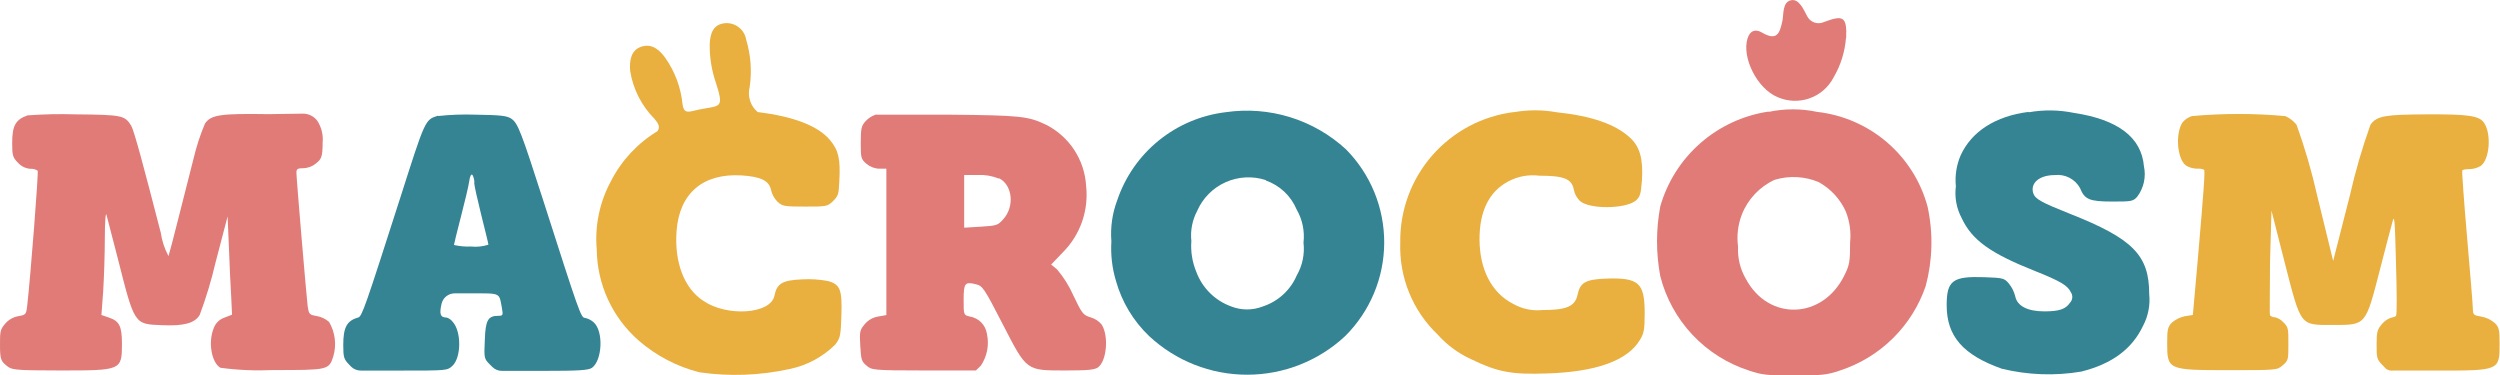 <?xml version="1.0" encoding="UTF-8"?> <svg xmlns="http://www.w3.org/2000/svg" width="200" height="30" viewBox="0 0 200 30" fill="none"> <g clip-path="url(#clip0)"> <path d="M2.196 9.231C1.238 9.577 0.974 10.054 0.974 11.463C0.974 12.443 1.023 12.591 1.444 13.027C1.698 13.306 2.05 13.477 2.427 13.505C2.633 13.488 2.839 13.54 3.013 13.653C3.095 13.777 2.443 22.086 2.187 24.358C2.096 25.182 2.08 25.182 1.453 25.297C1.039 25.373 0.665 25.592 0.396 25.915C0 26.392 0 26.541 0 27.644C0 28.748 0.099 28.904 0.512 29.242C0.924 29.579 0.999 29.637 4.804 29.637C9.69 29.637 9.756 29.637 9.756 27.512C9.756 26.08 9.55 25.676 8.683 25.396L8.114 25.198L8.254 23.313C8.32 22.25 8.386 20.348 8.386 19.063C8.386 17.779 8.452 16.922 8.518 17.186C8.584 17.449 8.98 18.981 9.401 20.587C10.771 25.997 10.722 25.931 12.959 26.014C14.692 26.096 15.592 25.857 15.979 25.19C16.488 23.824 16.91 22.426 17.242 21.007L18.208 17.309L18.315 19.829C18.365 21.221 18.447 22.991 18.497 23.757L18.563 25.174L17.927 25.421C17.738 25.489 17.566 25.599 17.423 25.741C17.28 25.883 17.171 26.055 17.102 26.244C16.632 27.356 16.921 29.028 17.639 29.423C19.042 29.61 20.459 29.67 21.873 29.604C26.214 29.604 26.313 29.604 26.66 28.525C26.797 28.066 26.839 27.584 26.782 27.108C26.725 26.632 26.572 26.173 26.33 25.758C26.048 25.51 25.702 25.344 25.331 25.281C24.745 25.182 24.712 25.141 24.613 24.498C24.514 23.675 23.713 14.304 23.713 13.793C23.713 13.521 23.812 13.455 24.275 13.455C24.651 13.444 25.012 13.304 25.298 13.06C25.711 12.722 25.81 12.541 25.81 11.413C25.872 10.797 25.721 10.178 25.381 9.659L25.306 9.568C25.175 9.422 25.015 9.304 24.836 9.222C24.657 9.14 24.463 9.095 24.266 9.091L21.46 9.132C17.639 9.074 16.887 9.181 16.401 9.881C16.015 10.79 15.709 11.729 15.484 12.69C15.162 13.991 14.585 16.222 14.23 17.631C13.875 19.039 13.528 20.356 13.479 20.488C13.165 19.903 12.955 19.267 12.86 18.61C11.473 13.225 10.73 10.458 10.499 10.062C9.987 9.239 9.806 9.181 6.034 9.148C4.754 9.108 3.473 9.136 2.196 9.231Z" fill="#E07B78"></path> <path d="M35.038 9.256C33.998 9.585 34.031 9.536 32.033 15.786C29.219 24.556 28.963 25.322 28.649 25.405C27.75 25.652 27.461 26.187 27.461 27.603C27.461 28.583 27.51 28.732 27.931 29.168L28.088 29.333C28.194 29.436 28.319 29.516 28.457 29.57C28.594 29.624 28.741 29.649 28.889 29.646H32.124C35.723 29.646 35.797 29.646 36.193 29.267C36.911 28.6 36.928 26.492 36.193 25.718C36.075 25.572 35.918 25.463 35.739 25.405C35.228 25.405 35.129 25.141 35.327 24.293C35.383 24.058 35.517 23.848 35.707 23.699C35.897 23.549 36.133 23.468 36.375 23.469H37.679C40.097 23.469 39.924 23.387 40.155 24.647C40.254 25.215 40.238 25.265 39.866 25.265C39.041 25.265 38.835 25.61 38.785 27.208C38.719 28.657 38.719 28.69 39.206 29.176L39.388 29.357C39.487 29.457 39.606 29.535 39.736 29.589C39.866 29.643 40.006 29.671 40.147 29.67H43.358C46.354 29.67 47.072 29.621 47.361 29.423C48.186 28.822 48.294 26.492 47.493 25.783C47.294 25.606 47.052 25.483 46.791 25.429C46.478 25.429 46.321 24.968 43.49 16.132C41.674 10.491 41.434 9.857 40.906 9.495C40.535 9.256 40.081 9.206 38.017 9.173C37.028 9.14 36.038 9.175 35.054 9.281L35.038 9.256ZM37.935 14.617C37.935 14.814 38.199 15.984 38.504 17.211C38.81 18.438 39.074 19.492 39.074 19.574C38.627 19.72 38.155 19.771 37.687 19.723C37.227 19.742 36.766 19.701 36.317 19.599C36.317 19.533 36.565 18.537 36.87 17.351C37.175 16.165 37.489 14.88 37.539 14.493C37.588 14.106 37.704 13.859 37.803 14.007C37.898 14.188 37.949 14.388 37.951 14.592" fill="#348494"></path> <path d="M66.229 22.481C65.555 22.355 64.867 22.311 64.182 22.349C62.581 22.415 62.152 22.678 61.954 23.658C61.665 25.124 58.173 25.371 56.258 24.062C54.723 23.057 53.931 20.957 54.129 18.445C54.36 15.456 56.242 13.85 59.321 14.032C60.872 14.13 61.533 14.46 61.681 15.193C61.762 15.551 61.943 15.879 62.201 16.14C62.597 16.502 62.746 16.527 64.413 16.527C66.081 16.527 66.196 16.527 66.642 16.09C67.088 15.654 67.096 15.473 67.145 14.493C67.244 12.722 67.088 12.022 66.394 11.199C65.437 10.062 63.472 9.313 60.617 8.967C60.331 8.728 60.118 8.414 60.005 8.059C59.891 7.705 59.88 7.326 59.973 6.966C60.161 5.695 60.065 4.399 59.692 3.17C59.628 2.786 59.424 2.439 59.119 2.196C58.815 1.953 58.431 1.83 58.041 1.852C57.051 1.926 56.82 2.676 56.779 3.499C56.761 4.435 56.889 5.369 57.158 6.266C58.033 8.951 57.686 8.325 55.507 8.86C54.913 9.016 54.682 8.967 54.599 8.3C54.463 6.989 53.994 5.733 53.238 4.652C52.775 4.001 52.165 3.45 51.298 3.738C50.431 4.026 50.349 4.94 50.415 5.69C50.649 7.135 51.33 8.471 52.363 9.511C52.676 9.881 52.833 10.153 52.602 10.491C51.007 11.454 49.715 12.843 48.871 14.501C47.967 16.171 47.573 18.07 47.74 19.961C47.755 21.343 48.061 22.707 48.64 23.963C49.219 25.219 50.057 26.338 51.1 27.249C52.498 28.463 54.164 29.332 55.961 29.785C58.36 30.131 60.801 30.041 63.167 29.521C64.543 29.239 65.808 28.564 66.807 27.578C67.228 27.035 67.261 26.853 67.311 25.223C67.376 23.181 67.228 22.752 66.229 22.481Z" fill="#E9AF3F"></path> <path d="M69.993 9.198C69.712 9.297 69.46 9.464 69.258 9.683C68.912 10.062 68.862 10.252 68.862 11.413C68.862 12.574 68.862 12.73 69.324 13.109C69.614 13.352 69.978 13.489 70.356 13.496H70.909V25.206L70.257 25.322C69.833 25.39 69.449 25.609 69.176 25.939C68.788 26.392 68.755 26.54 68.821 27.652C68.887 28.764 68.912 28.904 69.324 29.25C69.737 29.596 69.795 29.637 73.947 29.637H78.073L78.47 29.25C78.717 28.883 78.887 28.469 78.971 28.035C79.055 27.601 79.05 27.154 78.957 26.722C78.908 26.373 78.749 26.049 78.503 25.797C78.256 25.545 77.935 25.378 77.587 25.322C77.091 25.206 77.091 25.206 77.091 23.996C77.091 22.645 77.19 22.514 78.09 22.744C78.61 22.876 78.742 23.065 80.195 25.89C82.159 29.703 82.06 29.637 85.263 29.637C86.996 29.637 87.549 29.587 87.83 29.398C88.548 28.887 88.713 26.853 88.127 25.956C87.897 25.681 87.589 25.483 87.244 25.387C86.649 25.206 86.558 25.091 85.84 23.576C85.512 22.844 85.081 22.162 84.561 21.55L84.091 21.163L85.015 20.2C85.708 19.509 86.236 18.671 86.561 17.748C86.885 16.826 86.997 15.843 86.889 14.871C86.831 13.854 86.508 12.87 85.952 12.015C85.396 11.16 84.626 10.464 83.719 9.996C82.25 9.288 81.664 9.23 75.911 9.173C72.857 9.173 70.191 9.173 70.01 9.173L69.993 9.198ZM79.914 14.254C81.012 14.797 81.185 16.535 80.252 17.548C79.832 18.025 79.716 18.058 78.478 18.133L77.133 18.215V13.998H78.247C78.812 13.973 79.375 14.072 79.898 14.287" fill="#E07B78"></path> <path d="M98.056 8.976C96.091 9.211 94.233 9.997 92.697 11.243C91.162 12.489 90.012 14.145 89.381 16.016C88.983 17.066 88.822 18.191 88.911 19.31C88.845 20.384 88.97 21.46 89.282 22.489C89.755 24.165 90.67 25.684 91.932 26.887C94.058 28.872 96.861 29.977 99.773 29.977C102.685 29.977 105.488 28.872 107.614 26.887C109.602 24.911 110.725 22.23 110.737 19.431C110.749 16.632 109.65 13.941 107.68 11.948C106.4 10.768 104.871 9.889 103.206 9.374C101.541 8.86 99.781 8.724 98.056 8.976ZM101.259 14.435C101.812 14.629 102.319 14.936 102.746 15.337C103.172 15.739 103.509 16.226 103.735 16.766C104.195 17.566 104.386 18.493 104.28 19.409C104.387 20.323 104.196 21.247 103.735 22.044C103.485 22.624 103.114 23.144 102.647 23.57C102.181 23.996 101.629 24.318 101.028 24.515C100.214 24.836 99.308 24.836 98.494 24.515C97.855 24.284 97.275 23.917 96.793 23.439C96.311 22.961 95.939 22.384 95.704 21.748C95.38 20.967 95.245 20.12 95.308 19.277C95.221 18.451 95.382 17.617 95.77 16.881C96.213 15.858 97.023 15.037 98.042 14.58C99.061 14.123 100.214 14.062 101.275 14.411" fill="#348494"></path> <path d="M121.159 8.959C118.611 9.266 116.267 10.504 114.579 12.434C112.892 14.364 111.981 16.849 112.022 19.409C111.972 20.778 112.213 22.142 112.729 23.411C113.245 24.68 114.026 25.825 115.018 26.771C115.773 27.616 116.698 28.292 117.733 28.756C119.822 29.769 120.944 29.975 123.767 29.876C127.712 29.752 130.213 28.838 131.196 27.191C131.509 26.689 131.575 26.368 131.575 25.075C131.575 22.604 131.113 22.193 128.422 22.291C126.821 22.357 126.4 22.621 126.202 23.593C126.004 24.564 125.195 24.803 123.396 24.803C122.582 24.887 121.762 24.714 121.052 24.309C119.335 23.436 118.361 21.559 118.361 19.121C118.361 16.889 119.137 15.308 120.672 14.509C121.43 14.105 122.295 13.947 123.148 14.056C125.121 14.056 125.74 14.304 125.905 15.168C125.97 15.505 126.134 15.814 126.375 16.058C127.11 16.758 130.015 16.725 130.849 16.058C131.204 15.753 131.27 15.539 131.352 14.468C131.468 12.69 131.187 11.718 130.37 10.985C129.198 9.923 127.308 9.272 124.502 8.976C123.38 8.776 122.231 8.776 121.109 8.976" fill="#E9AF3F"></path> <path d="M141.488 8.926C139.466 9.227 137.574 10.102 136.037 11.447C134.5 12.792 133.384 14.55 132.822 16.511C132.475 18.356 132.475 20.249 132.822 22.094C133.268 23.849 134.154 25.462 135.395 26.783C136.636 28.103 138.193 29.088 139.92 29.645C140.927 29.991 141.389 30.041 143.552 30.041C145.714 30.041 146.176 29.991 147.183 29.645C148.778 29.128 150.23 28.247 151.424 27.072C152.617 25.897 153.519 24.46 154.059 22.876C154.611 20.804 154.662 18.631 154.207 16.535C153.668 14.531 152.536 12.736 150.96 11.383C149.383 10.03 147.434 9.183 145.367 8.951C144.089 8.679 142.767 8.679 141.488 8.951V8.926ZM145.549 14.6C146.481 15.129 147.221 15.939 147.662 16.914C147.975 17.698 148.094 18.545 148.009 19.385C148.009 20.949 147.959 21.213 147.547 22.036C145.813 25.561 141.488 25.709 139.672 22.316C139.215 21.534 138.997 20.635 139.045 19.73C138.929 18.868 139.031 17.991 139.342 17.178C139.823 15.944 140.763 14.943 141.967 14.386C143.136 14.034 144.391 14.101 145.516 14.575" fill="#E07B78"></path> <path d="M147.679 3.03C147.594 4.145 147.255 5.227 146.688 6.192C146.284 6.974 145.596 7.573 144.765 7.866C143.934 8.16 143.022 8.127 142.215 7.773C140.564 7.098 139.326 4.586 139.804 3.071C140.011 2.429 140.44 2.305 140.952 2.602C142.157 3.302 142.38 2.692 142.602 1.622C142.693 1.103 142.602 0.181 143.263 0.024C143.923 -0.132 144.278 0.749 144.559 1.268C144.616 1.391 144.698 1.501 144.798 1.593C144.899 1.684 145.017 1.754 145.146 1.8C145.274 1.845 145.41 1.864 145.546 1.856C145.682 1.848 145.815 1.813 145.937 1.754C147.406 1.218 147.769 1.268 147.695 3.03" fill="#E07B78"></path> <path d="M162.296 8.951C159.638 9.288 157.724 10.515 156.849 12.434C156.516 13.213 156.385 14.062 156.469 14.905C156.356 15.777 156.518 16.664 156.931 17.441C157.757 19.22 159.259 20.274 162.783 21.674C164.838 22.497 165.408 22.827 165.672 23.387C165.755 23.511 165.794 23.66 165.782 23.81C165.77 23.959 165.708 24.1 165.606 24.21C165.259 24.737 164.723 24.91 163.551 24.91C162.197 24.91 161.364 24.474 161.215 23.691C161.122 23.324 160.95 22.982 160.711 22.687C160.357 22.259 160.241 22.226 158.755 22.176C156.213 22.086 155.734 22.44 155.734 24.424C155.734 26.895 157.038 28.394 160.142 29.497C162.223 30.004 164.385 30.083 166.497 29.728C168.974 29.11 170.575 27.908 171.45 26.055C171.858 25.278 172.027 24.399 171.937 23.527C171.937 20.406 170.616 19.088 165.598 17.104C163.295 16.189 162.808 15.918 162.659 15.457C162.404 14.633 163.163 14.007 164.376 14.007C164.778 13.959 165.184 14.032 165.544 14.215C165.904 14.398 166.202 14.684 166.398 15.037C166.77 15.967 167.158 16.123 168.99 16.123C170.459 16.123 170.641 16.123 170.979 15.736C171.237 15.393 171.418 14.998 171.51 14.58C171.603 14.161 171.605 13.727 171.516 13.307C171.318 11.001 169.461 9.568 165.92 9.033C164.723 8.787 163.491 8.77 162.288 8.984" fill="#348494"></path> <path d="M175.379 9.28C175.071 9.37 174.797 9.551 174.595 9.799C174.009 10.713 174.174 12.747 174.892 13.249C175.155 13.404 175.453 13.489 175.758 13.496C175.952 13.477 176.148 13.505 176.328 13.579C176.41 13.661 176.328 14.962 175.808 20.941L175.428 25.198L174.793 25.297C174.413 25.377 174.058 25.55 173.761 25.799C173.423 26.145 173.373 26.343 173.373 27.446C173.373 29.596 173.439 29.612 178.325 29.612C182.147 29.612 182.163 29.612 182.617 29.225C183.071 28.838 183.071 28.747 183.071 27.529C183.071 26.31 183.071 26.178 182.683 25.799C182.502 25.595 182.263 25.448 181.998 25.379C181.926 25.382 181.853 25.371 181.785 25.345C181.717 25.32 181.655 25.281 181.602 25.231C181.553 25.132 181.602 23.23 181.602 20.965L181.718 16.848L182.766 20.965C184.103 26.162 183.971 25.997 186.637 25.997C189.303 25.997 189.237 26.063 190.409 21.517C190.83 19.87 191.276 18.174 191.391 17.77C191.556 17.111 191.589 17.507 191.68 21.064C191.746 23.304 191.763 25.182 191.68 25.272C191.598 25.363 191.457 25.363 191.276 25.421C190.995 25.52 190.747 25.694 190.558 25.923C190.178 26.351 190.128 26.573 190.128 27.57C190.128 28.566 190.128 28.747 190.607 29.217L190.912 29.53C191.087 29.631 191.29 29.671 191.49 29.645H195.015C199.967 29.645 199.967 29.645 199.967 27.479C199.967 26.359 199.917 26.162 199.571 25.832C199.269 25.575 198.905 25.402 198.514 25.33C197.887 25.231 197.837 25.182 197.829 24.712C197.829 24.432 197.615 21.855 197.367 18.989C197.119 16.123 196.946 13.727 196.979 13.645C197.012 13.562 197.284 13.529 197.565 13.529C197.875 13.521 198.179 13.436 198.448 13.282C199.166 12.78 199.331 10.746 198.737 9.848C198.366 9.263 197.499 9.132 194.165 9.148C190.83 9.165 190.145 9.263 189.641 9.972C188.977 11.825 188.426 13.717 187.991 15.637L186.653 20.875L185.374 15.646C184.942 13.725 184.391 11.832 183.723 9.98C183.484 9.68 183.175 9.443 182.824 9.288C180.339 9.062 177.839 9.062 175.354 9.288" fill="#E9AF3F"></path> </g> <defs> <clipPath id="clip0"> <rect width="200" height="30" fill="white"></rect> </clipPath> </defs> </svg> 